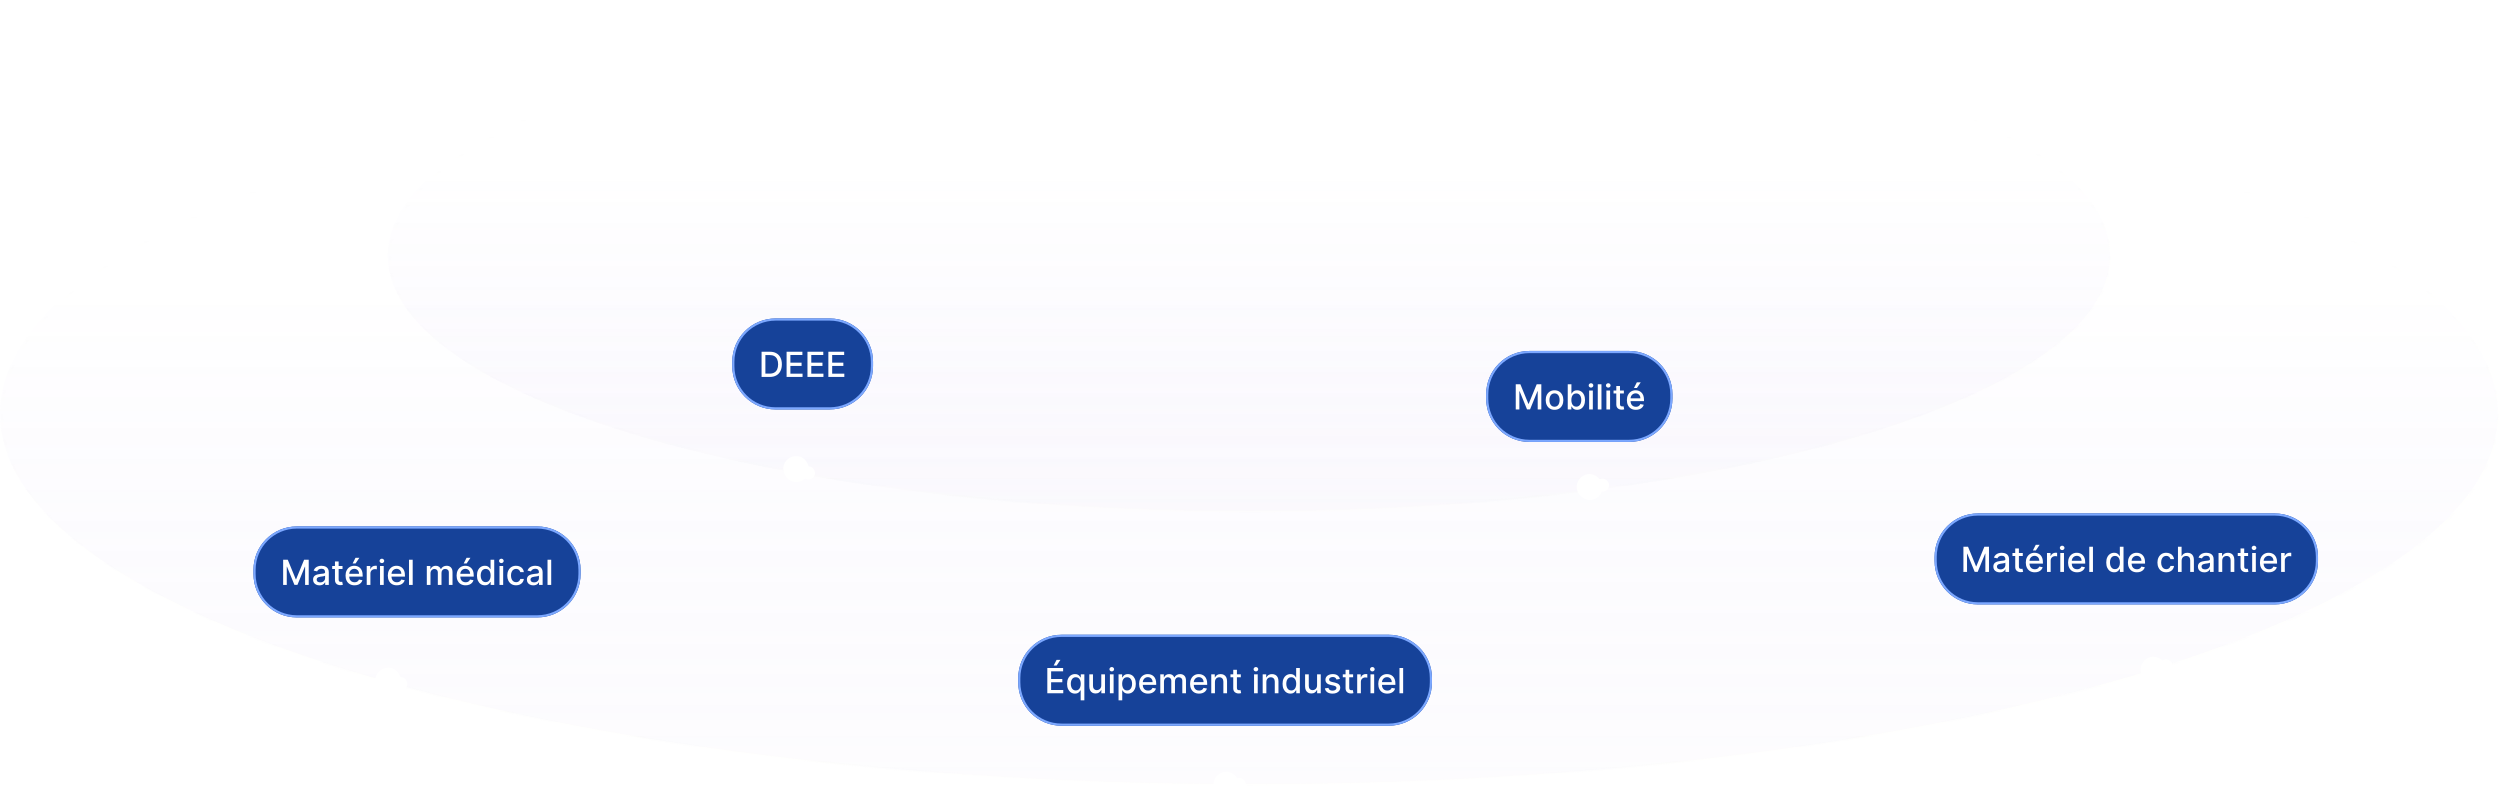<svg width="1154" height="369" viewBox="0 0 1154 369" fill="none" xmlns="http://www.w3.org/2000/svg">
<path d="M577 362C895.392 362 1153 285.441 1153 191C1153 96.559 895.392 20 577 20C258.608 20 0 96.559 0 191C0 285.441 258.608 362 577 362Z" fill="url(#paint0_linear_516_778)"/>
<path d="M577 236C796.533 236 974 183.17 974 118C974 52.83 796.533 0 577 0C357.467 0 179 52.83 179 118C179 183.17 357.467 236 577 236Z" fill="url(#paint1_linear_516_778)"/>
<path d="M974 119C974 135.048 963.06 149.916 943 164C922.94 178.073 893.94 190.331 858 201C786.127 222.337 686.732 236 577 236C467.268 236 367.876 222.337 296 201C260.059 190.331 231.052 178.073 211 164C190.933 149.916 180 135.048 180 119C180 102.952 190.933 87.084 211 73C231.052 58.926 260.059 46.669 296 36C367.876 14.663 467.268 1 577 1C686.732 1 786.127 14.663 858 36C893.94 46.669 922.94 58.926 943 73C963.06 87.084 974 102.952 974 119Z" stroke="url(#paint2_linear_516_778)" stroke-opacity="0.1"/>
<g filter="url(#filter0_ddd_516_778)">
<path d="M338 155C338 143.954 346.954 135 358 135H383C394.046 135 403 143.954 403 155V157C403 168.046 394.046 177 383 177H358C346.954 177 338 168.046 338 157V155Z" fill="#164299"/>
<path d="M358 135.5H383C393.77 135.5 402.5 144.23 402.5 155V157C402.5 167.77 393.77 176.5 383 176.5H358C347.23 176.5 338.5 167.77 338.5 157V155C338.5 144.23 347.23 135.5 358 135.5Z" stroke="#7CA8FF"/>
<path d="M355.311 162H351.544V150.364H355.43C356.571 150.364 357.55 150.597 358.368 151.062C359.186 151.525 359.813 152.189 360.249 153.057C360.688 153.92 360.908 154.956 360.908 156.165C360.908 157.377 360.686 158.419 360.243 159.29C359.804 160.161 359.167 160.831 358.334 161.301C357.5 161.767 356.493 162 355.311 162ZM353.3 160.466H355.214C356.101 160.466 356.838 160.299 357.425 159.966C358.012 159.629 358.451 159.142 358.743 158.506C359.035 157.866 359.18 157.085 359.18 156.165C359.18 155.252 359.035 154.477 358.743 153.841C358.455 153.205 358.025 152.722 357.453 152.392C356.881 152.062 356.171 151.898 355.322 151.898H353.3V160.466ZM363.091 162V150.364H370.386V151.875H364.847V155.42H370.006V156.926H364.847V160.489H370.455V162H363.091ZM372.732 162V150.364H380.027V151.875H374.487V155.42H379.646V156.926H374.487V160.489H380.095V162H372.732ZM382.372 162V150.364H389.668V151.875H384.128V155.42H389.287V156.926H384.128V160.489H389.736V162H382.372Z" fill="white"/>
</g>
<g filter="url(#filter1_ddd_516_778)">
<path d="M686 170C686 158.954 694.954 150 706 150H752C763.046 150 772 158.954 772 170V172C772 183.046 763.046 192 752 192H706C694.954 192 686 183.046 686 172V170Z" fill="#164299"/>
<path d="M706 150.5H752C762.77 150.5 771.5 159.23 771.5 170V172C771.5 182.77 762.77 191.5 752 191.5H706C695.23 191.5 686.5 182.77 686.5 172V170C686.5 159.23 695.23 150.5 706 150.5Z" stroke="#7CA8FF"/>
<path d="M699.669 165.364H701.8L705.504 174.409H705.641L709.345 165.364H711.476V177H709.805V168.58H709.697L706.266 176.983H704.879L701.447 168.574H701.339V177H699.669V165.364ZM717.568 177.176C716.75 177.176 716.036 176.989 715.426 176.614C714.816 176.239 714.343 175.714 714.006 175.04C713.669 174.366 713.5 173.578 713.5 172.676C713.5 171.771 713.669 170.979 714.006 170.301C714.343 169.623 714.816 169.097 715.426 168.722C716.036 168.347 716.75 168.159 717.568 168.159C718.386 168.159 719.1 168.347 719.71 168.722C720.32 169.097 720.794 169.623 721.131 170.301C721.468 170.979 721.636 171.771 721.636 172.676C721.636 173.578 721.468 174.366 721.131 175.04C720.794 175.714 720.32 176.239 719.71 176.614C719.1 176.989 718.386 177.176 717.568 177.176ZM717.574 175.75C718.104 175.75 718.544 175.61 718.892 175.33C719.241 175.049 719.498 174.676 719.665 174.21C719.835 173.744 719.92 173.231 719.92 172.67C719.92 172.114 719.835 171.602 719.665 171.136C719.498 170.667 719.241 170.29 718.892 170.006C718.544 169.722 718.104 169.58 717.574 169.58C717.04 169.58 716.597 169.722 716.244 170.006C715.896 170.29 715.636 170.667 715.466 171.136C715.299 171.602 715.216 172.114 715.216 172.67C715.216 173.231 715.299 173.744 715.466 174.21C715.636 174.676 715.896 175.049 716.244 175.33C716.597 175.61 717.04 175.75 717.574 175.75ZM723.669 177V165.364H725.368V169.688H725.47C725.569 169.506 725.711 169.295 725.896 169.057C726.082 168.818 726.339 168.61 726.669 168.432C726.999 168.25 727.434 168.159 727.976 168.159C728.68 168.159 729.309 168.337 729.862 168.693C730.415 169.049 730.849 169.562 731.163 170.233C731.482 170.903 731.641 171.71 731.641 172.653C731.641 173.597 731.483 174.405 731.169 175.08C730.855 175.75 730.423 176.267 729.874 176.631C729.324 176.991 728.697 177.17 727.993 177.17C727.463 177.17 727.029 177.081 726.692 176.903C726.358 176.725 726.097 176.517 725.908 176.278C725.718 176.04 725.572 175.828 725.47 175.642H725.328V177H723.669ZM725.334 172.636C725.334 173.25 725.423 173.788 725.601 174.25C725.779 174.712 726.036 175.074 726.374 175.335C726.711 175.593 727.124 175.722 727.612 175.722C728.12 175.722 728.544 175.587 728.885 175.318C729.226 175.045 729.483 174.676 729.658 174.21C729.836 173.744 729.925 173.22 729.925 172.636C729.925 172.061 729.838 171.544 729.663 171.085C729.493 170.627 729.235 170.265 728.891 170C728.55 169.735 728.124 169.602 727.612 169.602C727.12 169.602 726.703 169.729 726.362 169.983C726.025 170.237 725.769 170.591 725.595 171.045C725.421 171.5 725.334 172.03 725.334 172.636ZM733.548 177V168.273H735.247V177H733.548ZM734.406 166.926C734.111 166.926 733.857 166.828 733.645 166.631C733.437 166.43 733.332 166.191 733.332 165.915C733.332 165.634 733.437 165.396 733.645 165.199C733.857 164.998 734.111 164.898 734.406 164.898C734.702 164.898 734.954 164.998 735.162 165.199C735.374 165.396 735.48 165.634 735.48 165.915C735.48 166.191 735.374 166.43 735.162 166.631C734.954 166.828 734.702 166.926 734.406 166.926ZM739.232 165.364V177H737.533V165.364H739.232ZM741.517 177V168.273H743.216V177H741.517ZM742.375 166.926C742.08 166.926 741.826 166.828 741.614 166.631C741.405 166.43 741.301 166.191 741.301 165.915C741.301 165.634 741.405 165.396 741.614 165.199C741.826 164.998 742.08 164.898 742.375 164.898C742.67 164.898 742.922 164.998 743.131 165.199C743.343 165.396 743.449 165.634 743.449 165.915C743.449 166.191 743.343 166.43 743.131 166.631C742.922 166.828 742.67 166.926 742.375 166.926ZM749.575 168.273V169.636H744.808V168.273H749.575ZM746.087 166.182H747.786V174.438C747.786 174.767 747.835 175.015 747.933 175.182C748.032 175.345 748.159 175.456 748.314 175.517C748.473 175.574 748.645 175.602 748.831 175.602C748.967 175.602 749.087 175.593 749.189 175.574C749.291 175.555 749.371 175.54 749.428 175.528L749.734 176.932C749.636 176.97 749.496 177.008 749.314 177.045C749.132 177.087 748.905 177.11 748.632 177.114C748.185 177.121 747.768 177.042 747.382 176.875C746.996 176.708 746.683 176.451 746.445 176.102C746.206 175.754 746.087 175.316 746.087 174.79V166.182ZM755.122 177.176C754.262 177.176 753.522 176.992 752.901 176.625C752.283 176.254 751.806 175.733 751.469 175.062C751.135 174.388 750.969 173.598 750.969 172.693C750.969 171.799 751.135 171.011 751.469 170.33C751.806 169.648 752.276 169.116 752.878 168.733C753.484 168.35 754.192 168.159 755.003 168.159C755.495 168.159 755.973 168.241 756.435 168.403C756.897 168.566 757.312 168.822 757.679 169.17C758.046 169.519 758.336 169.972 758.548 170.528C758.76 171.081 758.866 171.754 758.866 172.545V173.148H751.929V171.875H757.202C757.202 171.428 757.111 171.032 756.929 170.688C756.747 170.339 756.491 170.064 756.162 169.864C755.836 169.663 755.454 169.562 755.014 169.562C754.537 169.562 754.12 169.68 753.764 169.915C753.412 170.146 753.139 170.449 752.946 170.824C752.757 171.195 752.662 171.598 752.662 172.034V173.028C752.662 173.612 752.764 174.108 752.969 174.517C753.177 174.926 753.467 175.239 753.838 175.455C754.209 175.667 754.643 175.773 755.139 175.773C755.461 175.773 755.755 175.727 756.02 175.636C756.285 175.542 756.514 175.402 756.707 175.216C756.901 175.03 757.048 174.801 757.151 174.528L758.759 174.818C758.63 175.292 758.399 175.706 758.065 176.062C757.736 176.415 757.321 176.689 756.821 176.886C756.325 177.08 755.759 177.176 755.122 177.176ZM754.236 167.108L755.565 164.489H757.355L755.594 167.108H754.236Z" fill="white"/>
</g>
<g filter="url(#filter2_ddd_516_778)">
<path d="M117 251C117 239.954 125.954 231 137 231H248C259.046 231 268 239.954 268 251V253C268 264.046 259.046 273 248 273H137C125.954 273 117 264.046 117 253V251Z" fill="#164299"/>
<path d="M137 231.5H248C258.77 231.5 267.5 240.23 267.5 251V253C267.5 263.77 258.77 272.5 248 272.5H137C126.23 272.5 117.5 263.77 117.5 253V251C117.5 240.23 126.23 231.5 137 231.5Z" stroke="#7CA8FF"/>
<path d="M130.7 246.364H132.831L136.536 255.409H136.672L140.376 246.364H142.507V258H140.837V249.58H140.729L137.297 257.983H135.911L132.479 249.574H132.371V258H130.7V246.364ZM147.463 258.193C146.91 258.193 146.41 258.091 145.963 257.886C145.516 257.678 145.162 257.377 144.901 256.983C144.643 256.589 144.514 256.106 144.514 255.534C144.514 255.042 144.609 254.636 144.798 254.318C144.988 254 145.243 253.748 145.565 253.562C145.887 253.377 146.247 253.237 146.645 253.142C147.043 253.047 147.448 252.975 147.861 252.926C148.384 252.866 148.808 252.816 149.134 252.778C149.459 252.737 149.696 252.67 149.844 252.58C149.991 252.489 150.065 252.341 150.065 252.136V252.097C150.065 251.6 149.925 251.216 149.645 250.943C149.368 250.67 148.955 250.534 148.406 250.534C147.834 250.534 147.384 250.661 147.054 250.915C146.728 251.165 146.503 251.443 146.378 251.75L144.781 251.386C144.971 250.856 145.247 250.428 145.611 250.102C145.978 249.773 146.401 249.534 146.878 249.386C147.355 249.235 147.857 249.159 148.384 249.159C148.732 249.159 149.101 249.201 149.491 249.284C149.885 249.364 150.253 249.511 150.594 249.727C150.938 249.943 151.221 250.252 151.44 250.653C151.66 251.051 151.77 251.568 151.77 252.205V258H150.111V256.807H150.043C149.933 257.027 149.768 257.242 149.548 257.455C149.329 257.667 149.046 257.843 148.702 257.983C148.357 258.123 147.944 258.193 147.463 258.193ZM147.832 256.83C148.302 256.83 148.704 256.737 149.037 256.551C149.374 256.366 149.63 256.123 149.804 255.824C149.982 255.521 150.071 255.197 150.071 254.852V253.727C150.01 253.788 149.893 253.845 149.719 253.898C149.548 253.947 149.353 253.991 149.134 254.028C148.914 254.062 148.7 254.095 148.491 254.125C148.283 254.152 148.109 254.174 147.969 254.193C147.639 254.235 147.338 254.305 147.065 254.403C146.796 254.502 146.58 254.644 146.418 254.83C146.259 255.011 146.179 255.254 146.179 255.557C146.179 255.977 146.334 256.295 146.645 256.511C146.955 256.723 147.351 256.83 147.832 256.83ZM158.107 249.273V250.636H153.339V249.273H158.107ZM154.618 247.182H156.317V255.438C156.317 255.767 156.366 256.015 156.464 256.182C156.563 256.345 156.69 256.456 156.845 256.517C157.004 256.574 157.177 256.602 157.362 256.602C157.499 256.602 157.618 256.593 157.72 256.574C157.822 256.555 157.902 256.54 157.959 256.528L158.266 257.932C158.167 257.97 158.027 258.008 157.845 258.045C157.663 258.087 157.436 258.11 157.163 258.114C156.716 258.121 156.3 258.042 155.913 257.875C155.527 257.708 155.214 257.451 154.976 257.102C154.737 256.754 154.618 256.316 154.618 255.79V247.182ZM163.653 258.176C162.794 258.176 162.053 257.992 161.432 257.625C160.814 257.254 160.337 256.733 160 256.062C159.667 255.388 159.5 254.598 159.5 253.693C159.5 252.799 159.667 252.011 160 251.33C160.337 250.648 160.807 250.116 161.409 249.733C162.015 249.35 162.723 249.159 163.534 249.159C164.027 249.159 164.504 249.241 164.966 249.403C165.428 249.566 165.843 249.822 166.21 250.17C166.578 250.519 166.867 250.972 167.08 251.528C167.292 252.081 167.398 252.754 167.398 253.545V254.148H160.46V252.875H165.733C165.733 252.428 165.642 252.032 165.46 251.688C165.278 251.339 165.023 251.064 164.693 250.864C164.367 250.663 163.985 250.562 163.545 250.562C163.068 250.562 162.652 250.68 162.295 250.915C161.943 251.146 161.67 251.449 161.477 251.824C161.288 252.195 161.193 252.598 161.193 253.034V254.028C161.193 254.612 161.295 255.108 161.5 255.517C161.708 255.926 161.998 256.239 162.369 256.455C162.741 256.667 163.174 256.773 163.67 256.773C163.992 256.773 164.286 256.727 164.551 256.636C164.816 256.542 165.045 256.402 165.239 256.216C165.432 256.03 165.58 255.801 165.682 255.528L167.29 255.818C167.161 256.292 166.93 256.706 166.597 257.062C166.267 257.415 165.852 257.689 165.352 257.886C164.856 258.08 164.29 258.176 163.653 258.176ZM162.767 248.108L164.097 245.489H165.886L164.125 248.108H162.767ZM169.283 258V249.273H170.925V250.659H171.016C171.175 250.189 171.455 249.82 171.857 249.551C172.262 249.278 172.72 249.142 173.232 249.142C173.338 249.142 173.463 249.146 173.607 249.153C173.754 249.161 173.87 249.17 173.953 249.182V250.807C173.885 250.788 173.764 250.767 173.589 250.744C173.415 250.718 173.241 250.705 173.067 250.705C172.665 250.705 172.307 250.79 171.993 250.96C171.682 251.127 171.436 251.36 171.254 251.659C171.072 251.955 170.982 252.292 170.982 252.67V258H169.283ZM175.423 258V249.273H177.122V258H175.423ZM176.281 247.926C175.986 247.926 175.732 247.828 175.52 247.631C175.312 247.43 175.207 247.191 175.207 246.915C175.207 246.634 175.312 246.396 175.52 246.199C175.732 245.998 175.986 245.898 176.281 245.898C176.577 245.898 176.829 245.998 177.037 246.199C177.249 246.396 177.355 246.634 177.355 246.915C177.355 247.191 177.249 247.43 177.037 247.631C176.829 247.828 176.577 247.926 176.281 247.926ZM183.169 258.176C182.309 258.176 181.569 257.992 180.947 257.625C180.33 257.254 179.853 256.733 179.516 256.062C179.182 255.388 179.016 254.598 179.016 253.693C179.016 252.799 179.182 252.011 179.516 251.33C179.853 250.648 180.322 250.116 180.925 249.733C181.531 249.35 182.239 249.159 183.05 249.159C183.542 249.159 184.019 249.241 184.482 249.403C184.944 249.566 185.358 249.822 185.726 250.17C186.093 250.519 186.383 250.972 186.595 251.528C186.807 252.081 186.913 252.754 186.913 253.545V254.148H179.976V252.875H185.249C185.249 252.428 185.158 252.032 184.976 251.688C184.794 251.339 184.538 251.064 184.209 250.864C183.883 250.663 183.5 250.562 183.061 250.562C182.584 250.562 182.167 250.68 181.811 250.915C181.459 251.146 181.186 251.449 180.993 251.824C180.804 252.195 180.709 252.598 180.709 253.034V254.028C180.709 254.612 180.811 255.108 181.016 255.517C181.224 255.926 181.514 256.239 181.885 256.455C182.256 256.667 182.69 256.773 183.186 256.773C183.508 256.773 183.802 256.727 184.067 256.636C184.332 256.542 184.561 256.402 184.754 256.216C184.947 256.03 185.095 255.801 185.197 255.528L186.805 255.818C186.677 256.292 186.446 256.706 186.112 257.062C185.783 257.415 185.368 257.689 184.868 257.886C184.372 258.08 183.805 258.176 183.169 258.176ZM190.497 246.364V258H188.798V246.364H190.497ZM197.017 258V249.273H198.648V250.693H198.756C198.938 250.212 199.235 249.837 199.648 249.568C200.061 249.295 200.555 249.159 201.131 249.159C201.714 249.159 202.203 249.295 202.597 249.568C202.994 249.841 203.288 250.216 203.477 250.693H203.568C203.777 250.227 204.108 249.856 204.562 249.58C205.017 249.299 205.559 249.159 206.188 249.159C206.979 249.159 207.625 249.407 208.125 249.903C208.629 250.4 208.881 251.148 208.881 252.148V258H207.182V252.307C207.182 251.716 207.021 251.288 206.699 251.023C206.377 250.758 205.992 250.625 205.545 250.625C204.992 250.625 204.562 250.795 204.256 251.136C203.949 251.473 203.795 251.907 203.795 252.438V258H202.102V252.199C202.102 251.725 201.955 251.345 201.659 251.057C201.364 250.769 200.979 250.625 200.506 250.625C200.184 250.625 199.886 250.71 199.614 250.881C199.345 251.047 199.127 251.28 198.96 251.58C198.797 251.879 198.716 252.225 198.716 252.619V258H197.017ZM214.919 258.176C214.059 258.176 213.319 257.992 212.697 257.625C212.08 257.254 211.603 256.733 211.266 256.062C210.932 255.388 210.766 254.598 210.766 253.693C210.766 252.799 210.932 252.011 211.266 251.33C211.603 250.648 212.072 250.116 212.675 249.733C213.281 249.35 213.989 249.159 214.8 249.159C215.292 249.159 215.769 249.241 216.232 249.403C216.694 249.566 217.108 249.822 217.476 250.17C217.843 250.519 218.133 250.972 218.345 251.528C218.557 252.081 218.663 252.754 218.663 253.545V254.148H211.726V252.875H216.999C216.999 252.428 216.908 252.032 216.726 251.688C216.544 251.339 216.288 251.064 215.959 250.864C215.633 250.663 215.25 250.562 214.811 250.562C214.334 250.562 213.917 250.68 213.561 250.915C213.209 251.146 212.936 251.449 212.743 251.824C212.554 252.195 212.459 252.598 212.459 253.034V254.028C212.459 254.612 212.561 255.108 212.766 255.517C212.974 255.926 213.264 256.239 213.635 256.455C214.006 256.667 214.44 256.773 214.936 256.773C215.258 256.773 215.552 256.727 215.817 256.636C216.082 256.542 216.311 256.402 216.504 256.216C216.697 256.03 216.845 255.801 216.947 255.528L218.555 255.818C218.427 256.292 218.196 256.706 217.862 257.062C217.533 257.415 217.118 257.689 216.618 257.886C216.122 258.08 215.555 258.176 214.919 258.176ZM214.033 248.108L215.362 245.489H217.152L215.391 248.108H214.033ZM223.815 258.17C223.111 258.17 222.482 257.991 221.929 257.631C221.38 257.267 220.948 256.75 220.634 256.08C220.323 255.405 220.168 254.597 220.168 253.653C220.168 252.71 220.325 251.903 220.639 251.233C220.957 250.562 221.393 250.049 221.946 249.693C222.499 249.337 223.126 249.159 223.827 249.159C224.368 249.159 224.804 249.25 225.134 249.432C225.467 249.61 225.724 249.818 225.906 250.057C226.092 250.295 226.236 250.506 226.338 250.688H226.44V246.364H228.139V258H226.48V256.642H226.338C226.236 256.828 226.088 257.04 225.895 257.278C225.705 257.517 225.444 257.725 225.111 257.903C224.777 258.081 224.346 258.17 223.815 258.17ZM224.19 256.722C224.679 256.722 225.092 256.593 225.429 256.335C225.77 256.074 226.027 255.712 226.202 255.25C226.38 254.788 226.469 254.25 226.469 253.636C226.469 253.03 226.382 252.5 226.207 252.045C226.033 251.591 225.777 251.237 225.44 250.983C225.103 250.729 224.687 250.602 224.19 250.602C223.679 250.602 223.253 250.735 222.912 251C222.571 251.265 222.313 251.627 222.139 252.085C221.969 252.544 221.884 253.061 221.884 253.636C221.884 254.22 221.971 254.744 222.145 255.21C222.319 255.676 222.577 256.045 222.918 256.318C223.262 256.587 223.687 256.722 224.19 256.722ZM230.564 258V249.273H232.263V258H230.564ZM231.422 247.926C231.126 247.926 230.873 247.828 230.661 247.631C230.452 247.43 230.348 247.191 230.348 246.915C230.348 246.634 230.452 246.396 230.661 246.199C230.873 245.998 231.126 245.898 231.422 245.898C231.717 245.898 231.969 245.998 232.178 246.199C232.39 246.396 232.496 246.634 232.496 246.915C232.496 247.191 232.39 247.43 232.178 247.631C231.969 247.828 231.717 247.926 231.422 247.926ZM238.224 258.176C237.38 258.176 236.652 257.985 236.043 257.602C235.437 257.216 234.971 256.684 234.645 256.006C234.319 255.328 234.156 254.551 234.156 253.676C234.156 252.79 234.323 252.008 234.656 251.33C234.99 250.648 235.459 250.116 236.065 249.733C236.671 249.35 237.385 249.159 238.207 249.159C238.87 249.159 239.461 249.282 239.98 249.528C240.499 249.771 240.918 250.112 241.236 250.551C241.558 250.991 241.749 251.504 241.81 252.091H240.156C240.065 251.682 239.857 251.33 239.531 251.034C239.209 250.739 238.777 250.591 238.236 250.591C237.762 250.591 237.348 250.716 236.991 250.966C236.639 251.212 236.365 251.564 236.168 252.023C235.971 252.477 235.872 253.015 235.872 253.636C235.872 254.273 235.969 254.822 236.162 255.284C236.355 255.746 236.628 256.104 236.98 256.358C237.336 256.612 237.755 256.739 238.236 256.739C238.558 256.739 238.849 256.68 239.111 256.562C239.376 256.441 239.598 256.269 239.776 256.045C239.957 255.822 240.084 255.553 240.156 255.239H241.81C241.749 255.803 241.565 256.307 241.259 256.75C240.952 257.193 240.541 257.542 240.026 257.795C239.514 258.049 238.914 258.176 238.224 258.176ZM246.166 258.193C245.613 258.193 245.113 258.091 244.666 257.886C244.219 257.678 243.865 257.377 243.604 256.983C243.346 256.589 243.217 256.106 243.217 255.534C243.217 255.042 243.312 254.636 243.501 254.318C243.691 254 243.946 253.748 244.268 253.562C244.59 253.377 244.95 253.237 245.348 253.142C245.746 253.047 246.151 252.975 246.564 252.926C247.087 252.866 247.511 252.816 247.837 252.778C248.162 252.737 248.399 252.67 248.547 252.58C248.695 252.489 248.768 252.341 248.768 252.136V252.097C248.768 251.6 248.628 251.216 248.348 250.943C248.071 250.67 247.659 250.534 247.109 250.534C246.537 250.534 246.087 250.661 245.757 250.915C245.431 251.165 245.206 251.443 245.081 251.75L243.484 251.386C243.674 250.856 243.95 250.428 244.314 250.102C244.681 249.773 245.104 249.534 245.581 249.386C246.058 249.235 246.56 249.159 247.087 249.159C247.435 249.159 247.804 249.201 248.195 249.284C248.589 249.364 248.956 249.511 249.297 249.727C249.642 249.943 249.924 250.252 250.143 250.653C250.363 251.051 250.473 251.568 250.473 252.205V258H248.814V256.807H248.746C248.636 257.027 248.471 257.242 248.251 257.455C248.032 257.667 247.75 257.843 247.405 257.983C247.06 258.123 246.647 258.193 246.166 258.193ZM246.536 256.83C247.005 256.83 247.407 256.737 247.74 256.551C248.077 256.366 248.333 256.123 248.507 255.824C248.685 255.521 248.774 255.197 248.774 254.852V253.727C248.714 253.788 248.596 253.845 248.422 253.898C248.251 253.947 248.056 253.991 247.837 254.028C247.617 254.062 247.403 254.095 247.195 254.125C246.986 254.152 246.812 254.174 246.672 254.193C246.342 254.235 246.041 254.305 245.768 254.403C245.5 254.502 245.284 254.644 245.121 254.83C244.962 255.011 244.882 255.254 244.882 255.557C244.882 255.977 245.037 256.295 245.348 256.511C245.659 256.723 246.054 256.83 246.536 256.83ZM254.435 246.364V258H252.736V246.364H254.435Z" fill="white"/>
</g>
<g filter="url(#filter3_ddd_516_778)">
<path d="M470 301C470 289.954 478.954 281 490 281H641C652.046 281 661 289.954 661 301V303C661 314.046 652.046 323 641 323H490C478.954 323 470 314.046 470 303V301Z" fill="#164299"/>
<path d="M490 281.5H641C651.77 281.5 660.5 290.23 660.5 301V303C660.5 313.77 651.77 322.5 641 322.5H490C479.23 322.5 470.5 313.77 470.5 303V301C470.5 290.23 479.23 281.5 490 281.5Z" stroke="#7CA8FF"/>
<path d="M483.442 308V296.364H490.738V297.875H485.198V301.42H490.357V302.926H485.198V306.489H490.806V308H483.442ZM486.386 295.199L487.715 292.58H489.505L487.744 295.199H486.386ZM498.839 311.273V306.642H498.737C498.634 306.828 498.487 307.04 498.293 307.278C498.104 307.517 497.843 307.725 497.509 307.903C497.176 308.081 496.744 308.17 496.214 308.17C495.509 308.17 494.88 307.991 494.327 307.631C493.778 307.267 493.346 306.75 493.032 306.08C492.721 305.405 492.566 304.597 492.566 303.653C492.566 302.71 492.723 301.903 493.038 301.233C493.356 300.562 493.791 300.049 494.344 299.693C494.897 299.337 495.524 299.159 496.225 299.159C496.767 299.159 497.202 299.25 497.532 299.432C497.865 299.61 498.123 299.818 498.305 300.057C498.49 300.295 498.634 300.506 498.737 300.688H498.879V299.273H500.538V311.273H498.839ZM496.589 306.722C497.077 306.722 497.49 306.593 497.827 306.335C498.168 306.074 498.426 305.712 498.6 305.25C498.778 304.788 498.867 304.25 498.867 303.636C498.867 303.03 498.78 302.5 498.606 302.045C498.432 301.591 498.176 301.237 497.839 300.983C497.502 300.729 497.085 300.602 496.589 300.602C496.077 300.602 495.651 300.735 495.31 301C494.969 301.265 494.712 301.627 494.538 302.085C494.367 302.544 494.282 303.061 494.282 303.636C494.282 304.22 494.369 304.744 494.543 305.21C494.718 305.676 494.975 306.045 495.316 306.318C495.661 306.587 496.085 306.722 496.589 306.722ZM508.35 304.381V299.273H510.055V308H508.384V306.489H508.293C508.093 306.955 507.771 307.343 507.327 307.653C506.888 307.96 506.341 308.114 505.685 308.114C505.125 308.114 504.629 307.991 504.197 307.744C503.769 307.494 503.432 307.125 503.185 306.636C502.943 306.148 502.822 305.544 502.822 304.824V299.273H504.521V304.619C504.521 305.214 504.685 305.687 505.015 306.04C505.344 306.392 505.772 306.568 506.299 306.568C506.617 306.568 506.933 306.489 507.248 306.33C507.566 306.17 507.829 305.93 508.038 305.608C508.25 305.286 508.354 304.877 508.35 304.381ZM512.337 308V299.273H514.036V308H512.337ZM513.195 297.926C512.9 297.926 512.646 297.828 512.434 297.631C512.226 297.43 512.121 297.191 512.121 296.915C512.121 296.634 512.226 296.396 512.434 296.199C512.646 295.998 512.9 295.898 513.195 295.898C513.491 295.898 513.743 295.998 513.951 296.199C514.163 296.396 514.269 296.634 514.269 296.915C514.269 297.191 514.163 297.43 513.951 297.631C513.743 297.828 513.491 297.926 513.195 297.926ZM516.322 311.273V299.273H517.981V300.688H518.123C518.221 300.506 518.363 300.295 518.549 300.057C518.735 299.818 518.992 299.61 519.322 299.432C519.651 299.25 520.087 299.159 520.629 299.159C521.333 299.159 521.962 299.337 522.515 299.693C523.068 300.049 523.502 300.562 523.816 301.233C524.134 301.903 524.293 302.71 524.293 303.653C524.293 304.597 524.136 305.405 523.822 306.08C523.507 306.75 523.076 307.267 522.526 307.631C521.977 307.991 521.35 308.17 520.646 308.17C520.115 308.17 519.682 308.081 519.344 307.903C519.011 307.725 518.75 307.517 518.56 307.278C518.371 307.04 518.225 306.828 518.123 306.642H518.021V311.273H516.322ZM517.987 303.636C517.987 304.25 518.076 304.788 518.254 305.25C518.432 305.712 518.689 306.074 519.026 306.335C519.363 306.593 519.776 306.722 520.265 306.722C520.772 306.722 521.197 306.587 521.538 306.318C521.879 306.045 522.136 305.676 522.31 305.21C522.488 304.744 522.577 304.22 522.577 303.636C522.577 303.061 522.49 302.544 522.316 302.085C522.146 301.627 521.888 301.265 521.543 301C521.202 300.735 520.776 300.602 520.265 300.602C519.772 300.602 519.356 300.729 519.015 300.983C518.678 301.237 518.422 301.591 518.248 302.045C518.074 302.5 517.987 303.03 517.987 303.636ZM529.958 308.176C529.098 308.176 528.358 307.992 527.737 307.625C527.119 307.254 526.642 306.733 526.305 306.062C525.971 305.388 525.805 304.598 525.805 303.693C525.805 302.799 525.971 302.011 526.305 301.33C526.642 300.648 527.112 300.116 527.714 299.733C528.32 299.35 529.028 299.159 529.839 299.159C530.331 299.159 530.808 299.241 531.271 299.403C531.733 299.566 532.147 299.822 532.515 300.17C532.882 300.519 533.172 300.972 533.384 301.528C533.596 302.081 533.702 302.754 533.702 303.545V304.148H526.765V302.875H532.038C532.038 302.428 531.947 302.032 531.765 301.688C531.583 301.339 531.327 301.064 530.998 300.864C530.672 300.663 530.29 300.562 529.85 300.562C529.373 300.562 528.956 300.68 528.6 300.915C528.248 301.146 527.975 301.449 527.782 301.824C527.593 302.195 527.498 302.598 527.498 303.034V304.028C527.498 304.612 527.6 305.108 527.805 305.517C528.013 305.926 528.303 306.239 528.674 306.455C529.045 306.667 529.479 306.773 529.975 306.773C530.297 306.773 530.591 306.727 530.856 306.636C531.121 306.542 531.35 306.402 531.543 306.216C531.737 306.03 531.884 305.801 531.987 305.528L533.594 305.818C533.466 306.292 533.235 306.706 532.901 307.062C532.572 307.415 532.157 307.689 531.657 307.886C531.161 308.08 530.594 308.176 529.958 308.176ZM535.587 308V299.273H537.218V300.693H537.326C537.508 300.212 537.805 299.837 538.218 299.568C538.631 299.295 539.125 299.159 539.701 299.159C540.284 299.159 540.773 299.295 541.167 299.568C541.565 299.841 541.858 300.216 542.048 300.693H542.138C542.347 300.227 542.678 299.856 543.133 299.58C543.587 299.299 544.129 299.159 544.758 299.159C545.549 299.159 546.195 299.407 546.695 299.903C547.199 300.4 547.451 301.148 547.451 302.148V308H545.752V302.307C545.752 301.716 545.591 301.288 545.269 301.023C544.947 300.758 544.563 300.625 544.116 300.625C543.563 300.625 543.133 300.795 542.826 301.136C542.519 301.473 542.366 301.907 542.366 302.438V308H540.673V302.199C540.673 301.725 540.525 301.345 540.229 301.057C539.934 300.769 539.549 300.625 539.076 300.625C538.754 300.625 538.457 300.71 538.184 300.881C537.915 301.047 537.697 301.28 537.531 301.58C537.368 301.879 537.286 302.225 537.286 302.619V308H535.587ZM553.489 308.176C552.629 308.176 551.889 307.992 551.268 307.625C550.65 307.254 550.173 306.733 549.836 306.062C549.503 305.388 549.336 304.598 549.336 303.693C549.336 302.799 549.503 302.011 549.836 301.33C550.173 300.648 550.643 300.116 551.245 299.733C551.851 299.35 552.559 299.159 553.37 299.159C553.862 299.159 554.34 299.241 554.802 299.403C555.264 299.566 555.679 299.822 556.046 300.17C556.414 300.519 556.703 300.972 556.915 301.528C557.128 302.081 557.234 302.754 557.234 303.545V304.148H550.296V302.875H555.569C555.569 302.428 555.478 302.032 555.296 301.688C555.114 301.339 554.859 301.064 554.529 300.864C554.203 300.663 553.821 300.562 553.381 300.562C552.904 300.562 552.487 300.68 552.131 300.915C551.779 301.146 551.506 301.449 551.313 301.824C551.124 302.195 551.029 302.598 551.029 303.034V304.028C551.029 304.612 551.131 305.108 551.336 305.517C551.544 305.926 551.834 306.239 552.205 306.455C552.576 306.667 553.01 306.773 553.506 306.773C553.828 306.773 554.122 306.727 554.387 306.636C554.652 306.542 554.881 306.402 555.075 306.216C555.268 306.03 555.415 305.801 555.518 305.528L557.126 305.818C556.997 306.292 556.766 306.706 556.433 307.062C556.103 307.415 555.688 307.689 555.188 307.886C554.692 308.08 554.126 308.176 553.489 308.176ZM560.817 302.818V308H559.119V299.273H560.749V300.693H560.857C561.058 300.231 561.372 299.86 561.8 299.58C562.232 299.299 562.776 299.159 563.431 299.159C564.026 299.159 564.547 299.284 564.994 299.534C565.441 299.78 565.787 300.148 566.033 300.636C566.28 301.125 566.403 301.729 566.403 302.449V308H564.704V302.653C564.704 302.021 564.539 301.527 564.21 301.17C563.88 300.811 563.427 300.631 562.852 300.631C562.458 300.631 562.107 300.716 561.8 300.886C561.497 301.057 561.257 301.307 561.079 301.636C560.905 301.962 560.817 302.356 560.817 302.818ZM572.755 299.273V300.636H567.988V299.273H572.755ZM569.266 297.182H570.965V305.438C570.965 305.767 571.014 306.015 571.113 306.182C571.211 306.345 571.338 306.456 571.494 306.517C571.653 306.574 571.825 306.602 572.011 306.602C572.147 306.602 572.266 306.593 572.369 306.574C572.471 306.555 572.55 306.54 572.607 306.528L572.914 307.932C572.816 307.97 572.675 308.008 572.494 308.045C572.312 308.087 572.085 308.11 571.812 308.114C571.365 308.121 570.948 308.042 570.562 307.875C570.175 307.708 569.863 307.451 569.624 307.102C569.386 306.754 569.266 306.316 569.266 305.79V297.182ZM578.869 308V299.273H580.567V308H578.869ZM579.727 297.926C579.431 297.926 579.177 297.828 578.965 297.631C578.757 297.43 578.653 297.191 578.653 296.915C578.653 296.634 578.757 296.396 578.965 296.199C579.177 295.998 579.431 295.898 579.727 295.898C580.022 295.898 580.274 295.998 580.482 296.199C580.694 296.396 580.8 296.634 580.8 296.915C580.8 297.191 580.694 297.43 580.482 297.631C580.274 297.828 580.022 297.926 579.727 297.926ZM584.552 302.818V308H582.853V299.273H584.484V300.693H584.592C584.792 300.231 585.107 299.86 585.535 299.58C585.967 299.299 586.51 299.159 587.165 299.159C587.76 299.159 588.281 299.284 588.728 299.534C589.175 299.78 589.522 300.148 589.768 300.636C590.014 301.125 590.137 301.729 590.137 302.449V308H588.438V302.653C588.438 302.021 588.273 301.527 587.944 301.17C587.614 300.811 587.162 300.631 586.586 300.631C586.192 300.631 585.842 300.716 585.535 300.886C585.232 301.057 584.991 301.307 584.813 301.636C584.639 301.962 584.552 302.356 584.552 302.818ZM595.683 308.17C594.978 308.17 594.349 307.991 593.796 307.631C593.247 307.267 592.815 306.75 592.501 306.08C592.19 305.405 592.035 304.597 592.035 303.653C592.035 302.71 592.192 301.903 592.506 301.233C592.825 300.562 593.26 300.049 593.813 299.693C594.366 299.337 594.993 299.159 595.694 299.159C596.236 299.159 596.671 299.25 597.001 299.432C597.334 299.61 597.592 299.818 597.773 300.057C597.959 300.295 598.103 300.506 598.205 300.688H598.308V296.364H600.006V308H598.347V306.642H598.205C598.103 306.828 597.955 307.04 597.762 307.278C597.573 307.517 597.311 307.725 596.978 307.903C596.645 308.081 596.213 308.17 595.683 308.17ZM596.058 306.722C596.546 306.722 596.959 306.593 597.296 306.335C597.637 306.074 597.895 305.712 598.069 305.25C598.247 304.788 598.336 304.25 598.336 303.636C598.336 303.03 598.249 302.5 598.075 302.045C597.9 301.591 597.645 301.237 597.308 300.983C596.97 300.729 596.554 300.602 596.058 300.602C595.546 300.602 595.12 300.735 594.779 301C594.438 301.265 594.181 301.627 594.006 302.085C593.836 302.544 593.751 303.061 593.751 303.636C593.751 304.22 593.838 304.744 594.012 305.21C594.186 305.676 594.444 306.045 594.785 306.318C595.129 306.587 595.554 306.722 596.058 306.722ZM607.96 304.381V299.273H609.664V308H607.994V306.489H607.903C607.702 306.955 607.38 307.343 606.937 307.653C606.497 307.96 605.95 308.114 605.295 308.114C604.734 308.114 604.238 307.991 603.806 307.744C603.378 307.494 603.041 307.125 602.795 306.636C602.552 306.148 602.431 305.544 602.431 304.824V299.273H604.13V304.619C604.13 305.214 604.295 305.687 604.624 306.04C604.954 306.392 605.382 306.568 605.908 306.568C606.227 306.568 606.543 306.489 606.857 306.33C607.175 306.17 607.439 305.93 607.647 305.608C607.859 305.286 607.963 304.877 607.96 304.381ZM618.487 301.403L616.947 301.676C616.882 301.479 616.78 301.292 616.64 301.114C616.504 300.936 616.318 300.79 616.083 300.676C615.848 300.562 615.555 300.506 615.202 300.506C614.721 300.506 614.32 300.614 613.998 300.83C613.676 301.042 613.515 301.316 613.515 301.653C613.515 301.945 613.623 302.18 613.839 302.358C614.055 302.536 614.403 302.682 614.884 302.795L616.271 303.114C617.074 303.299 617.672 303.585 618.066 303.972C618.46 304.358 618.657 304.86 618.657 305.477C618.657 306 618.505 306.466 618.202 306.875C617.903 307.28 617.485 307.598 616.947 307.83C616.413 308.061 615.793 308.176 615.089 308.176C614.112 308.176 613.314 307.968 612.697 307.551C612.079 307.131 611.701 306.534 611.56 305.761L613.202 305.511C613.305 305.939 613.515 306.263 613.833 306.483C614.151 306.699 614.566 306.807 615.077 306.807C615.634 306.807 616.079 306.691 616.413 306.46C616.746 306.225 616.913 305.939 616.913 305.602C616.913 305.33 616.81 305.1 616.606 304.915C616.405 304.729 616.096 304.589 615.68 304.494L614.202 304.17C613.388 303.985 612.786 303.689 612.396 303.284C612.009 302.879 611.816 302.366 611.816 301.744C611.816 301.229 611.96 300.778 612.248 300.392C612.536 300.006 612.933 299.705 613.441 299.489C613.949 299.269 614.53 299.159 615.185 299.159C616.129 299.159 616.871 299.364 617.413 299.773C617.954 300.178 618.312 300.722 618.487 301.403ZM624.599 299.273V300.636H619.832V299.273H624.599ZM621.11 297.182H622.809V305.438C622.809 305.767 622.858 306.015 622.957 306.182C623.055 306.345 623.182 306.456 623.337 306.517C623.496 306.574 623.669 306.602 623.854 306.602C623.991 306.602 624.11 306.593 624.212 306.574C624.315 306.555 624.394 306.54 624.451 306.528L624.758 307.932C624.659 307.97 624.519 308.008 624.337 308.045C624.156 308.087 623.928 308.11 623.656 308.114C623.209 308.121 622.792 308.042 622.406 307.875C622.019 307.708 621.707 307.451 621.468 307.102C621.229 306.754 621.11 306.316 621.11 305.79V297.182ZM626.478 308V299.273H628.12V300.659H628.211C628.37 300.189 628.65 299.82 629.052 299.551C629.457 299.278 629.915 299.142 630.427 299.142C630.533 299.142 630.658 299.146 630.802 299.153C630.95 299.161 631.065 299.17 631.148 299.182V300.807C631.08 300.788 630.959 300.767 630.785 300.744C630.611 300.718 630.436 300.705 630.262 300.705C629.861 300.705 629.503 300.79 629.188 300.96C628.878 301.127 628.631 301.36 628.45 301.659C628.268 301.955 628.177 302.292 628.177 302.67V308H626.478ZM632.619 308V299.273H634.317V308H632.619ZM633.477 297.926C633.181 297.926 632.927 297.828 632.715 297.631C632.507 297.43 632.403 297.191 632.403 296.915C632.403 296.634 632.507 296.396 632.715 296.199C632.927 295.998 633.181 295.898 633.477 295.898C633.772 295.898 634.024 295.998 634.232 296.199C634.444 296.396 634.55 296.634 634.55 296.915C634.55 297.191 634.444 297.43 634.232 297.631C634.024 297.828 633.772 297.926 633.477 297.926ZM640.364 308.176C639.504 308.176 638.764 307.992 638.143 307.625C637.525 307.254 637.048 306.733 636.711 306.062C636.378 305.388 636.211 304.598 636.211 303.693C636.211 302.799 636.378 302.011 636.711 301.33C637.048 300.648 637.518 300.116 638.12 299.733C638.726 299.35 639.434 299.159 640.245 299.159C640.737 299.159 641.215 299.241 641.677 299.403C642.139 299.566 642.554 299.822 642.921 300.17C643.289 300.519 643.578 300.972 643.79 301.528C644.003 302.081 644.109 302.754 644.109 303.545V304.148H637.171V302.875H642.444C642.444 302.428 642.353 302.032 642.171 301.688C641.989 301.339 641.734 301.064 641.404 300.864C641.078 300.663 640.696 300.562 640.256 300.562C639.779 300.562 639.362 300.68 639.006 300.915C638.654 301.146 638.381 301.449 638.188 301.824C637.999 302.195 637.904 302.598 637.904 303.034V304.028C637.904 304.612 638.006 305.108 638.211 305.517C638.419 305.926 638.709 306.239 639.08 306.455C639.451 306.667 639.885 306.773 640.381 306.773C640.703 306.773 640.997 306.727 641.262 306.636C641.527 306.542 641.756 306.402 641.95 306.216C642.143 306.03 642.29 305.801 642.393 305.528L644.001 305.818C643.872 306.292 643.641 306.706 643.308 307.062C642.978 307.415 642.563 307.689 642.063 307.886C641.567 308.08 641.001 308.176 640.364 308.176ZM647.692 296.364V308H645.994V296.364H647.692Z" fill="white"/>
</g>
<g filter="url(#filter4_ddd_516_778)">
<path d="M893 245C893 233.954 901.954 225 913 225H1050C1061.05 225 1070 233.954 1070 245V247C1070 258.046 1061.05 267 1050 267H913C901.954 267 893 258.046 893 247V245Z" fill="#164299"/>
<path d="M913 225.5H1050C1060.77 225.5 1069.5 234.23 1069.5 245V247C1069.5 257.77 1060.77 266.5 1050 266.5H913C902.23 266.5 893.5 257.77 893.5 247V245C893.5 234.23 902.23 225.5 913 225.5Z" stroke="#7CA8FF"/>
<path d="M906.31 240.364H908.44L912.145 249.409H912.281L915.986 240.364H918.116V252H916.446V243.58H916.338L912.906 251.983H911.52L908.088 243.574H907.98V252H906.31V240.364ZM923.072 252.193C922.519 252.193 922.019 252.091 921.572 251.886C921.125 251.678 920.771 251.377 920.51 250.983C920.252 250.589 920.124 250.106 920.124 249.534C920.124 249.042 920.218 248.636 920.408 248.318C920.597 248 920.853 247.748 921.175 247.562C921.497 247.377 921.857 247.237 922.254 247.142C922.652 247.047 923.057 246.975 923.47 246.926C923.993 246.866 924.417 246.816 924.743 246.778C925.069 246.737 925.305 246.67 925.453 246.58C925.601 246.489 925.675 246.341 925.675 246.136V246.097C925.675 245.6 925.535 245.216 925.254 244.943C924.978 244.67 924.565 244.534 924.016 244.534C923.444 244.534 922.993 244.661 922.663 244.915C922.338 245.165 922.112 245.443 921.987 245.75L920.391 245.386C920.58 244.856 920.857 244.428 921.22 244.102C921.588 243.773 922.01 243.534 922.487 243.386C922.964 243.235 923.466 243.159 923.993 243.159C924.341 243.159 924.711 243.201 925.101 243.284C925.495 243.364 925.862 243.511 926.203 243.727C926.548 243.943 926.83 244.252 927.05 244.653C927.269 245.051 927.379 245.568 927.379 246.205V252H925.72V250.807H925.652C925.542 251.027 925.377 251.242 925.158 251.455C924.938 251.667 924.656 251.843 924.311 251.983C923.966 252.123 923.554 252.193 923.072 252.193ZM923.442 250.83C923.911 250.83 924.313 250.737 924.646 250.551C924.983 250.366 925.239 250.123 925.413 249.824C925.591 249.521 925.68 249.197 925.68 248.852V247.727C925.62 247.788 925.502 247.845 925.328 247.898C925.158 247.947 924.963 247.991 924.743 248.028C924.523 248.062 924.309 248.095 924.101 248.125C923.893 248.152 923.718 248.174 923.578 248.193C923.249 248.235 922.947 248.305 922.675 248.403C922.406 248.502 922.19 248.644 922.027 248.83C921.868 249.011 921.788 249.254 921.788 249.557C921.788 249.977 921.944 250.295 922.254 250.511C922.565 250.723 922.961 250.83 923.442 250.83ZM933.716 243.273V244.636H928.949V243.273H933.716ZM930.227 241.182H931.926V249.438C931.926 249.767 931.975 250.015 932.074 250.182C932.172 250.345 932.299 250.456 932.455 250.517C932.614 250.574 932.786 250.602 932.972 250.602C933.108 250.602 933.227 250.593 933.33 250.574C933.432 250.555 933.511 250.54 933.568 250.528L933.875 251.932C933.777 251.97 933.636 252.008 933.455 252.045C933.273 252.087 933.045 252.11 932.773 252.114C932.326 252.121 931.909 252.042 931.523 251.875C931.136 251.708 930.824 251.451 930.585 251.102C930.347 250.754 930.227 250.316 930.227 249.79V241.182ZM939.263 252.176C938.403 252.176 937.662 251.992 937.041 251.625C936.424 251.254 935.946 250.733 935.609 250.062C935.276 249.388 935.109 248.598 935.109 247.693C935.109 246.799 935.276 246.011 935.609 245.33C935.946 244.648 936.416 244.116 937.018 243.733C937.625 243.35 938.333 243.159 939.143 243.159C939.636 243.159 940.113 243.241 940.575 243.403C941.037 243.566 941.452 243.822 941.82 244.17C942.187 244.519 942.477 244.972 942.689 245.528C942.901 246.081 943.007 246.754 943.007 247.545V248.148H936.07V246.875H941.342C941.342 246.428 941.251 246.032 941.07 245.688C940.888 245.339 940.632 245.064 940.303 244.864C939.977 244.663 939.594 244.562 939.155 244.562C938.678 244.562 938.261 244.68 937.905 244.915C937.553 245.146 937.28 245.449 937.087 245.824C936.897 246.195 936.803 246.598 936.803 247.034V248.028C936.803 248.612 936.905 249.108 937.109 249.517C937.318 249.926 937.607 250.239 937.979 250.455C938.35 250.667 938.784 250.773 939.28 250.773C939.602 250.773 939.895 250.727 940.161 250.636C940.426 250.542 940.655 250.402 940.848 250.216C941.041 250.03 941.189 249.801 941.291 249.528L942.899 249.818C942.77 250.292 942.539 250.706 942.206 251.062C941.876 251.415 941.462 251.689 940.962 251.886C940.465 252.08 939.899 252.176 939.263 252.176ZM938.376 242.108L939.706 239.489H941.496L939.734 242.108H938.376ZM944.892 252V243.273H946.534V244.659H946.625C946.784 244.189 947.064 243.82 947.466 243.551C947.871 243.278 948.33 243.142 948.841 243.142C948.947 243.142 949.072 243.146 949.216 243.153C949.364 243.161 949.479 243.17 949.562 243.182V244.807C949.494 244.788 949.373 244.767 949.199 244.744C949.025 244.718 948.85 244.705 948.676 244.705C948.275 244.705 947.917 244.79 947.602 244.96C947.292 245.127 947.045 245.36 946.864 245.659C946.682 245.955 946.591 246.292 946.591 246.67V252H944.892ZM951.033 252V243.273H952.732V252H951.033ZM951.891 241.926C951.595 241.926 951.341 241.828 951.129 241.631C950.921 241.43 950.817 241.191 950.817 240.915C950.817 240.634 950.921 240.396 951.129 240.199C951.341 239.998 951.595 239.898 951.891 239.898C952.186 239.898 952.438 239.998 952.646 240.199C952.858 240.396 952.964 240.634 952.964 240.915C952.964 241.191 952.858 241.43 952.646 241.631C952.438 241.828 952.186 241.926 951.891 241.926ZM958.778 252.176C957.919 252.176 957.178 251.992 956.557 251.625C955.939 251.254 955.462 250.733 955.125 250.062C954.792 249.388 954.625 248.598 954.625 247.693C954.625 246.799 954.792 246.011 955.125 245.33C955.462 244.648 955.932 244.116 956.534 243.733C957.14 243.35 957.848 243.159 958.659 243.159C959.152 243.159 959.629 243.241 960.091 243.403C960.553 243.566 960.968 243.822 961.335 244.17C961.703 244.519 961.992 244.972 962.205 245.528C962.417 246.081 962.523 246.754 962.523 247.545V248.148H955.585V246.875H960.858C960.858 246.428 960.767 246.032 960.585 245.688C960.403 245.339 960.148 245.064 959.818 244.864C959.492 244.663 959.11 244.562 958.67 244.562C958.193 244.562 957.777 244.68 957.42 244.915C957.068 245.146 956.795 245.449 956.602 245.824C956.413 246.195 956.318 246.598 956.318 247.034V248.028C956.318 248.612 956.42 249.108 956.625 249.517C956.833 249.926 957.123 250.239 957.494 250.455C957.866 250.667 958.299 250.773 958.795 250.773C959.117 250.773 959.411 250.727 959.676 250.636C959.941 250.542 960.17 250.402 960.364 250.216C960.557 250.03 960.705 249.801 960.807 249.528L962.415 249.818C962.286 250.292 962.055 250.706 961.722 251.062C961.392 251.415 960.977 251.689 960.477 251.886C959.981 252.08 959.415 252.176 958.778 252.176ZM966.107 240.364V252H964.408V240.364H966.107ZM975.893 252.17C975.189 252.17 974.56 251.991 974.007 251.631C973.458 251.267 973.026 250.75 972.712 250.08C972.401 249.405 972.246 248.597 972.246 247.653C972.246 246.71 972.403 245.903 972.717 245.233C973.036 244.562 973.471 244.049 974.024 243.693C974.577 243.337 975.204 243.159 975.905 243.159C976.446 243.159 976.882 243.25 977.212 243.432C977.545 243.61 977.803 243.818 977.984 244.057C978.17 244.295 978.314 244.506 978.416 244.688H978.518V240.364H980.217V252H978.558V250.642H978.416C978.314 250.828 978.166 251.04 977.973 251.278C977.784 251.517 977.522 251.725 977.189 251.903C976.856 252.081 976.424 252.17 975.893 252.17ZM976.268 250.722C976.757 250.722 977.17 250.593 977.507 250.335C977.848 250.074 978.106 249.712 978.28 249.25C978.458 248.788 978.547 248.25 978.547 247.636C978.547 247.03 978.46 246.5 978.286 246.045C978.111 245.591 977.856 245.237 977.518 244.983C977.181 244.729 976.765 244.602 976.268 244.602C975.757 244.602 975.331 244.735 974.99 245C974.649 245.265 974.392 245.627 974.217 246.085C974.047 246.544 973.962 247.061 973.962 247.636C973.962 248.22 974.049 248.744 974.223 249.21C974.397 249.676 974.655 250.045 974.996 250.318C975.34 250.587 975.765 250.722 976.268 250.722ZM986.403 252.176C985.544 252.176 984.803 251.992 984.182 251.625C983.564 251.254 983.087 250.733 982.75 250.062C982.417 249.388 982.25 248.598 982.25 247.693C982.25 246.799 982.417 246.011 982.75 245.33C983.087 244.648 983.557 244.116 984.159 243.733C984.765 243.35 985.473 243.159 986.284 243.159C986.777 243.159 987.254 243.241 987.716 243.403C988.178 243.566 988.593 243.822 988.96 244.17C989.328 244.519 989.617 244.972 989.83 245.528C990.042 246.081 990.148 246.754 990.148 247.545V248.148H983.21V246.875H988.483C988.483 246.428 988.392 246.032 988.21 245.688C988.028 245.339 987.773 245.064 987.443 244.864C987.117 244.663 986.735 244.562 986.295 244.562C985.818 244.562 985.402 244.68 985.045 244.915C984.693 245.146 984.42 245.449 984.227 245.824C984.038 246.195 983.943 246.598 983.943 247.034V248.028C983.943 248.612 984.045 249.108 984.25 249.517C984.458 249.926 984.748 250.239 985.119 250.455C985.491 250.667 985.924 250.773 986.42 250.773C986.742 250.773 987.036 250.727 987.301 250.636C987.566 250.542 987.795 250.402 987.989 250.216C988.182 250.03 988.33 249.801 988.432 249.528L990.04 249.818C989.911 250.292 989.68 250.706 989.347 251.062C989.017 251.415 988.602 251.689 988.102 251.886C987.606 252.08 987.04 252.176 986.403 252.176ZM999.943 252.176C999.098 252.176 998.371 251.985 997.761 251.602C997.155 251.216 996.689 250.684 996.364 250.006C996.038 249.328 995.875 248.551 995.875 247.676C995.875 246.79 996.042 246.008 996.375 245.33C996.708 244.648 997.178 244.116 997.784 243.733C998.39 243.35 999.104 243.159 999.926 243.159C1000.59 243.159 1001.18 243.282 1001.7 243.528C1002.22 243.771 1002.64 244.112 1002.95 244.551C1003.28 244.991 1003.47 245.504 1003.53 246.091H1001.88C1001.78 245.682 1001.58 245.33 1001.25 245.034C1000.93 244.739 1000.5 244.591 999.955 244.591C999.481 244.591 999.066 244.716 998.71 244.966C998.358 245.212 998.083 245.564 997.886 246.023C997.689 246.477 997.591 247.015 997.591 247.636C997.591 248.273 997.688 248.822 997.881 249.284C998.074 249.746 998.347 250.104 998.699 250.358C999.055 250.612 999.473 250.739 999.955 250.739C1000.28 250.739 1000.57 250.68 1000.83 250.562C1001.09 250.441 1001.32 250.269 1001.49 250.045C1001.68 249.822 1001.8 249.553 1001.88 249.239H1003.53C1003.47 249.803 1003.28 250.307 1002.98 250.75C1002.67 251.193 1002.26 251.542 1001.74 251.795C1001.23 252.049 1000.63 252.176 999.943 252.176ZM1007.04 246.818V252H1005.35V240.364H1007.02V244.693H1007.13C1007.33 244.223 1007.65 243.85 1008.07 243.574C1008.49 243.297 1009.04 243.159 1009.71 243.159C1010.31 243.159 1010.84 243.282 1011.28 243.528C1011.73 243.775 1012.08 244.142 1012.33 244.631C1012.58 245.116 1012.7 245.722 1012.7 246.449V252H1011V246.653C1011 246.013 1010.84 245.517 1010.51 245.165C1010.18 244.809 1009.72 244.631 1009.13 244.631C1008.73 244.631 1008.37 244.716 1008.06 244.886C1007.74 245.057 1007.49 245.307 1007.31 245.636C1007.13 245.962 1007.04 246.356 1007.04 246.818ZM1017.51 252.193C1016.96 252.193 1016.46 252.091 1016.01 251.886C1015.56 251.678 1015.21 251.377 1014.95 250.983C1014.69 250.589 1014.56 250.106 1014.56 249.534C1014.56 249.042 1014.66 248.636 1014.85 248.318C1015.03 248 1015.29 247.748 1015.61 247.562C1015.93 247.377 1016.29 247.237 1016.69 247.142C1017.09 247.047 1017.49 246.975 1017.91 246.926C1018.43 246.866 1018.85 246.816 1019.18 246.778C1019.51 246.737 1019.74 246.67 1019.89 246.58C1020.04 246.489 1020.11 246.341 1020.11 246.136V246.097C1020.11 245.6 1019.97 245.216 1019.69 244.943C1019.42 244.67 1019 244.534 1018.45 244.534C1017.88 244.534 1017.43 244.661 1017.1 244.915C1016.78 245.165 1016.55 245.443 1016.42 245.75L1014.83 245.386C1015.02 244.856 1015.29 244.428 1015.66 244.102C1016.03 243.773 1016.45 243.534 1016.92 243.386C1017.4 243.235 1017.9 243.159 1018.43 243.159C1018.78 243.159 1019.15 243.201 1019.54 243.284C1019.93 243.364 1020.3 243.511 1020.64 243.727C1020.99 243.943 1021.27 244.252 1021.49 244.653C1021.71 245.051 1021.82 245.568 1021.82 246.205V252H1020.16V250.807H1020.09C1019.98 251.027 1019.81 251.242 1019.6 251.455C1019.38 251.667 1019.09 251.843 1018.75 251.983C1018.4 252.123 1017.99 252.193 1017.51 252.193ZM1017.88 250.83C1018.35 250.83 1018.75 250.737 1019.08 250.551C1019.42 250.366 1019.68 250.123 1019.85 249.824C1020.03 249.521 1020.12 249.197 1020.12 248.852V247.727C1020.06 247.788 1019.94 247.845 1019.77 247.898C1019.6 247.947 1019.4 247.991 1019.18 248.028C1018.96 248.062 1018.75 248.095 1018.54 248.125C1018.33 248.152 1018.16 248.174 1018.02 248.193C1017.69 248.235 1017.38 248.305 1017.11 248.403C1016.84 248.502 1016.63 248.644 1016.46 248.83C1016.31 249.011 1016.23 249.254 1016.23 249.557C1016.23 249.977 1016.38 250.295 1016.69 250.511C1017 250.723 1017.4 250.83 1017.88 250.83ZM1025.78 246.818V252H1024.08V243.273H1025.71V244.693H1025.82C1026.02 244.231 1026.33 243.86 1026.76 243.58C1027.19 243.299 1027.74 243.159 1028.39 243.159C1028.99 243.159 1029.51 243.284 1029.95 243.534C1030.4 243.78 1030.75 244.148 1030.99 244.636C1031.24 245.125 1031.36 245.729 1031.36 246.449V252H1029.66V246.653C1029.66 246.021 1029.5 245.527 1029.17 245.17C1028.84 244.811 1028.39 244.631 1027.81 244.631C1027.42 244.631 1027.07 244.716 1026.76 244.886C1026.46 245.057 1026.22 245.307 1026.04 245.636C1025.87 245.962 1025.78 246.356 1025.78 246.818ZM1037.72 243.273V244.636H1032.95V243.273H1037.72ZM1034.23 241.182H1035.93V249.438C1035.93 249.767 1035.98 250.015 1036.07 250.182C1036.17 250.345 1036.3 250.456 1036.45 250.517C1036.61 250.574 1036.79 250.602 1036.97 250.602C1037.11 250.602 1037.23 250.593 1037.33 250.574C1037.43 250.555 1037.51 250.54 1037.57 250.528L1037.88 251.932C1037.78 251.97 1037.64 252.008 1037.45 252.045C1037.27 252.087 1037.05 252.11 1036.77 252.114C1036.33 252.121 1035.91 252.042 1035.52 251.875C1035.14 251.708 1034.82 251.451 1034.59 251.102C1034.35 250.754 1034.23 250.316 1034.23 249.79V241.182ZM1039.6 252V243.273H1041.29V252H1039.6ZM1040.45 241.926C1040.16 241.926 1039.9 241.828 1039.69 241.631C1039.48 241.43 1039.38 241.191 1039.38 240.915C1039.38 240.634 1039.48 240.396 1039.69 240.199C1039.9 239.998 1040.16 239.898 1040.45 239.898C1040.75 239.898 1041 239.998 1041.21 240.199C1041.42 240.396 1041.53 240.634 1041.53 240.915C1041.53 241.191 1041.42 241.43 1041.21 241.631C1041 241.828 1040.75 241.926 1040.45 241.926ZM1047.34 252.176C1046.48 252.176 1045.74 251.992 1045.12 251.625C1044.5 251.254 1044.02 250.733 1043.69 250.062C1043.35 249.388 1043.19 248.598 1043.19 247.693C1043.19 246.799 1043.35 246.011 1043.69 245.33C1044.02 244.648 1044.49 244.116 1045.1 243.733C1045.7 243.35 1046.41 243.159 1047.22 243.159C1047.71 243.159 1048.19 243.241 1048.65 243.403C1049.12 243.566 1049.53 243.822 1049.9 244.17C1050.27 244.519 1050.55 244.972 1050.77 245.528C1050.98 246.081 1051.09 246.754 1051.09 247.545V248.148H1044.15V246.875H1049.42C1049.42 246.428 1049.33 246.032 1049.15 245.688C1048.97 245.339 1048.71 245.064 1048.38 244.864C1048.05 244.663 1047.67 244.562 1047.23 244.562C1046.76 244.562 1046.34 244.68 1045.98 244.915C1045.63 245.146 1045.36 245.449 1045.16 245.824C1044.98 246.195 1044.88 246.598 1044.88 247.034V248.028C1044.88 248.612 1044.98 249.108 1045.19 249.517C1045.4 249.926 1045.69 250.239 1046.06 250.455C1046.43 250.667 1046.86 250.773 1047.36 250.773C1047.68 250.773 1047.97 250.727 1048.24 250.636C1048.5 250.542 1048.73 250.402 1048.93 250.216C1049.12 250.03 1049.27 249.801 1049.37 249.528L1050.98 249.818C1050.85 250.292 1050.62 250.706 1050.28 251.062C1049.95 251.415 1049.54 251.689 1049.04 251.886C1048.54 252.08 1047.98 252.176 1047.34 252.176ZM1052.97 252V243.273H1054.61V244.659H1054.7C1054.86 244.189 1055.14 243.82 1055.54 243.551C1055.95 243.278 1056.41 243.142 1056.92 243.142C1057.03 243.142 1057.15 243.146 1057.29 243.153C1057.44 243.161 1057.56 243.17 1057.64 243.182V244.807C1057.57 244.788 1057.45 244.767 1057.28 244.744C1057.1 244.718 1056.93 244.705 1056.75 244.705C1056.35 244.705 1055.99 244.79 1055.68 244.96C1055.37 245.127 1055.12 245.36 1054.94 245.659C1054.76 245.955 1054.67 246.292 1054.67 246.67V252H1052.97Z" fill="white"/>
</g>
<path d="M1153 192C1153 215.365 1137.12 237.575 1108 258C1078.89 278.414 1037.14 296.535 985 312C880.74 342.928 736.162 362 577 362C417.838 362 273.268 342.928 169 312C116.863 296.535 75.111 278.414 46 258C16.876 237.575 1 215.365 1 192C1 168.635 16.876 145.425 46 125C75.111 104.586 116.863 86.465 169 71C273.268 40.072 417.838 21 577 21C736.162 21 880.74 40.072 985 71C1037.14 86.465 1078.89 104.586 1108 125C1137.12 145.425 1153 168.635 1153 192Z" stroke="url(#paint3_linear_516_778)" stroke-opacity="0.1"/>
<rect x="740.616" y="229.873" width="12" height="12" rx="6" transform="rotate(171.648 740.616 229.873)" fill="white"/>
<rect x="743.148" y="226.469" width="6" height="6" rx="3" transform="rotate(171.648 743.148 226.469)" fill="white"/>
<rect x="371.458" y="224.023" width="12" height="12" rx="6" transform="rotate(-162.716 371.458 224.023)" fill="white"/>
<rect x="375.214" y="222.05" width="6" height="6" rx="3" transform="rotate(-162.716 375.214 222.05)" fill="white"/>
<rect x="183.683" y="321.423" width="12" height="12" rx="6" transform="rotate(-166.799 183.683 321.423)" fill="white"/>
<rect x="187.289" y="319.188" width="6" height="6" rx="3" transform="rotate(-166.799 187.289 319.188)" fill="white"/>
<rect x="572.238" y="368.127" width="12" height="12" rx="6" transform="rotate(178.85 572.238 368.127)" fill="white"/>
<rect x="575.177" y="365.068" width="6" height="6" rx="3" transform="rotate(178.85 575.177 365.068)" fill="white"/>
<rect x="1001.62" y="313.086" width="12" height="12" rx="6" transform="rotate(162.875 1001.62 313.086)" fill="white"/>
<rect x="1003.6" y="309.336" width="6" height="6" rx="3" transform="rotate(162.875 1003.6 309.336)" fill="white"/>
<defs>
<filter id="filter0_ddd_516_778" x="320" y="127" width="101" height="78" filterUnits="userSpaceOnUse" color-interpolation-filters="sRGB">
<feFlood flood-opacity="0" result="BackgroundImageFix"/>
<feColorMatrix in="SourceAlpha" type="matrix" values="0 0 0 0 0 0 0 0 0 0 0 0 0 0 0 0 0 0 127 0" result="hardAlpha"/>
<feOffset dy="10"/>
<feGaussianBlur stdDeviation="9"/>
<feColorMatrix type="matrix" values="0 0 0 0 0.228 0 0 0 0 0.297 0 0 0 0 0.572 0 0 0 0.1 0"/>
<feBlend mode="normal" in2="BackgroundImageFix" result="effect1_dropShadow_516_778"/>
<feColorMatrix in="SourceAlpha" type="matrix" values="0 0 0 0 0 0 0 0 0 0 0 0 0 0 0 0 0 0 127 0" result="hardAlpha"/>
<feOffset dy="2"/>
<feGaussianBlur stdDeviation="3"/>
<feColorMatrix type="matrix" values="0 0 0 0 0.171 0 0 0 0 0.226 0 0 0 0 0.446 0 0 0 0.05 0"/>
<feBlend mode="normal" in2="effect1_dropShadow_516_778" result="effect2_dropShadow_516_778"/>
<feColorMatrix in="SourceAlpha" type="matrix" values="0 0 0 0 0 0 0 0 0 0 0 0 0 0 0 0 0 0 127 0" result="hardAlpha"/>
<feOffset/>
<feGaussianBlur stdDeviation="0.5"/>
<feColorMatrix type="matrix" values="0 0 0 0 0.171 0 0 0 0 0.226 0 0 0 0 0.446 0 0 0 0.05 0"/>
<feBlend mode="normal" in2="effect2_dropShadow_516_778" result="effect3_dropShadow_516_778"/>
<feBlend mode="normal" in="SourceGraphic" in2="effect3_dropShadow_516_778" result="shape"/>
</filter>
<filter id="filter1_ddd_516_778" x="668" y="142" width="122" height="78" filterUnits="userSpaceOnUse" color-interpolation-filters="sRGB">
<feFlood flood-opacity="0" result="BackgroundImageFix"/>
<feColorMatrix in="SourceAlpha" type="matrix" values="0 0 0 0 0 0 0 0 0 0 0 0 0 0 0 0 0 0 127 0" result="hardAlpha"/>
<feOffset dy="10"/>
<feGaussianBlur stdDeviation="9"/>
<feColorMatrix type="matrix" values="0 0 0 0 0.228 0 0 0 0 0.297 0 0 0 0 0.572 0 0 0 0.1 0"/>
<feBlend mode="normal" in2="BackgroundImageFix" result="effect1_dropShadow_516_778"/>
<feColorMatrix in="SourceAlpha" type="matrix" values="0 0 0 0 0 0 0 0 0 0 0 0 0 0 0 0 0 0 127 0" result="hardAlpha"/>
<feOffset dy="2"/>
<feGaussianBlur stdDeviation="3"/>
<feColorMatrix type="matrix" values="0 0 0 0 0.171 0 0 0 0 0.226 0 0 0 0 0.446 0 0 0 0.05 0"/>
<feBlend mode="normal" in2="effect1_dropShadow_516_778" result="effect2_dropShadow_516_778"/>
<feColorMatrix in="SourceAlpha" type="matrix" values="0 0 0 0 0 0 0 0 0 0 0 0 0 0 0 0 0 0 127 0" result="hardAlpha"/>
<feOffset/>
<feGaussianBlur stdDeviation="0.5"/>
<feColorMatrix type="matrix" values="0 0 0 0 0.171 0 0 0 0 0.226 0 0 0 0 0.446 0 0 0 0.05 0"/>
<feBlend mode="normal" in2="effect2_dropShadow_516_778" result="effect3_dropShadow_516_778"/>
<feBlend mode="normal" in="SourceGraphic" in2="effect3_dropShadow_516_778" result="shape"/>
</filter>
<filter id="filter2_ddd_516_778" x="99" y="223" width="187" height="78" filterUnits="userSpaceOnUse" color-interpolation-filters="sRGB">
<feFlood flood-opacity="0" result="BackgroundImageFix"/>
<feColorMatrix in="SourceAlpha" type="matrix" values="0 0 0 0 0 0 0 0 0 0 0 0 0 0 0 0 0 0 127 0" result="hardAlpha"/>
<feOffset dy="10"/>
<feGaussianBlur stdDeviation="9"/>
<feColorMatrix type="matrix" values="0 0 0 0 0.228 0 0 0 0 0.297 0 0 0 0 0.572 0 0 0 0.1 0"/>
<feBlend mode="normal" in2="BackgroundImageFix" result="effect1_dropShadow_516_778"/>
<feColorMatrix in="SourceAlpha" type="matrix" values="0 0 0 0 0 0 0 0 0 0 0 0 0 0 0 0 0 0 127 0" result="hardAlpha"/>
<feOffset dy="2"/>
<feGaussianBlur stdDeviation="3"/>
<feColorMatrix type="matrix" values="0 0 0 0 0.171 0 0 0 0 0.226 0 0 0 0 0.446 0 0 0 0.05 0"/>
<feBlend mode="normal" in2="effect1_dropShadow_516_778" result="effect2_dropShadow_516_778"/>
<feColorMatrix in="SourceAlpha" type="matrix" values="0 0 0 0 0 0 0 0 0 0 0 0 0 0 0 0 0 0 127 0" result="hardAlpha"/>
<feOffset/>
<feGaussianBlur stdDeviation="0.5"/>
<feColorMatrix type="matrix" values="0 0 0 0 0.171 0 0 0 0 0.226 0 0 0 0 0.446 0 0 0 0.05 0"/>
<feBlend mode="normal" in2="effect2_dropShadow_516_778" result="effect3_dropShadow_516_778"/>
<feBlend mode="normal" in="SourceGraphic" in2="effect3_dropShadow_516_778" result="shape"/>
</filter>
<filter id="filter3_ddd_516_778" x="452" y="273" width="227" height="78" filterUnits="userSpaceOnUse" color-interpolation-filters="sRGB">
<feFlood flood-opacity="0" result="BackgroundImageFix"/>
<feColorMatrix in="SourceAlpha" type="matrix" values="0 0 0 0 0 0 0 0 0 0 0 0 0 0 0 0 0 0 127 0" result="hardAlpha"/>
<feOffset dy="10"/>
<feGaussianBlur stdDeviation="9"/>
<feColorMatrix type="matrix" values="0 0 0 0 0.228 0 0 0 0 0.297 0 0 0 0 0.572 0 0 0 0.1 0"/>
<feBlend mode="normal" in2="BackgroundImageFix" result="effect1_dropShadow_516_778"/>
<feColorMatrix in="SourceAlpha" type="matrix" values="0 0 0 0 0 0 0 0 0 0 0 0 0 0 0 0 0 0 127 0" result="hardAlpha"/>
<feOffset dy="2"/>
<feGaussianBlur stdDeviation="3"/>
<feColorMatrix type="matrix" values="0 0 0 0 0.171 0 0 0 0 0.226 0 0 0 0 0.446 0 0 0 0.05 0"/>
<feBlend mode="normal" in2="effect1_dropShadow_516_778" result="effect2_dropShadow_516_778"/>
<feColorMatrix in="SourceAlpha" type="matrix" values="0 0 0 0 0 0 0 0 0 0 0 0 0 0 0 0 0 0 127 0" result="hardAlpha"/>
<feOffset/>
<feGaussianBlur stdDeviation="0.5"/>
<feColorMatrix type="matrix" values="0 0 0 0 0.171 0 0 0 0 0.226 0 0 0 0 0.446 0 0 0 0.05 0"/>
<feBlend mode="normal" in2="effect2_dropShadow_516_778" result="effect3_dropShadow_516_778"/>
<feBlend mode="normal" in="SourceGraphic" in2="effect3_dropShadow_516_778" result="shape"/>
</filter>
<filter id="filter4_ddd_516_778" x="875" y="217" width="213" height="78" filterUnits="userSpaceOnUse" color-interpolation-filters="sRGB">
<feFlood flood-opacity="0" result="BackgroundImageFix"/>
<feColorMatrix in="SourceAlpha" type="matrix" values="0 0 0 0 0 0 0 0 0 0 0 0 0 0 0 0 0 0 127 0" result="hardAlpha"/>
<feOffset dy="10"/>
<feGaussianBlur stdDeviation="9"/>
<feColorMatrix type="matrix" values="0 0 0 0 0.228 0 0 0 0 0.297 0 0 0 0 0.572 0 0 0 0.1 0"/>
<feBlend mode="normal" in2="BackgroundImageFix" result="effect1_dropShadow_516_778"/>
<feColorMatrix in="SourceAlpha" type="matrix" values="0 0 0 0 0 0 0 0 0 0 0 0 0 0 0 0 0 0 127 0" result="hardAlpha"/>
<feOffset dy="2"/>
<feGaussianBlur stdDeviation="3"/>
<feColorMatrix type="matrix" values="0 0 0 0 0.171 0 0 0 0 0.226 0 0 0 0 0.446 0 0 0 0.05 0"/>
<feBlend mode="normal" in2="effect1_dropShadow_516_778" result="effect2_dropShadow_516_778"/>
<feColorMatrix in="SourceAlpha" type="matrix" values="0 0 0 0 0 0 0 0 0 0 0 0 0 0 0 0 0 0 127 0" result="hardAlpha"/>
<feOffset/>
<feGaussianBlur stdDeviation="0.5"/>
<feColorMatrix type="matrix" values="0 0 0 0 0.171 0 0 0 0 0.226 0 0 0 0 0.446 0 0 0 0.05 0"/>
<feBlend mode="normal" in2="effect2_dropShadow_516_778" result="effect3_dropShadow_516_778"/>
<feBlend mode="normal" in="SourceGraphic" in2="effect3_dropShadow_516_778" result="shape"/>
</filter>
<linearGradient id="paint0_linear_516_778" x1="576.5" y1="133.758" x2="576.5" y2="423.589" gradientUnits="userSpaceOnUse">
<stop stop-color="#7A51DE" stop-opacity="0"/>
<stop offset="1" stop-color="#FAFAF3" stop-opacity="0.08"/>
</linearGradient>
<linearGradient id="paint1_linear_516_778" x1="576.5" y1="78.5" x2="576.5" y2="278.5" gradientUnits="userSpaceOnUse">
<stop stop-color="#7A51DE" stop-opacity="0"/>
<stop offset="1" stop-color="#FAFAF3" stop-opacity="0.08"/>
</linearGradient>
<linearGradient id="paint2_linear_516_778" x1="577" y1="0.5" x2="577" y2="236.5" gradientUnits="userSpaceOnUse">
<stop offset="0.149" stop-color="#FAFAF3" stop-opacity="0"/>
<stop offset="1" stop-color="#FAFAF3"/>
</linearGradient>
<linearGradient id="paint3_linear_516_778" x1="577" y1="20.5" x2="577" y2="362.5" gradientUnits="userSpaceOnUse">
<stop offset="0.149" stop-color="#FAFAF3" stop-opacity="0"/>
<stop offset="1" stop-color="#FAFAF3"/>
</linearGradient>
</defs>
</svg>
